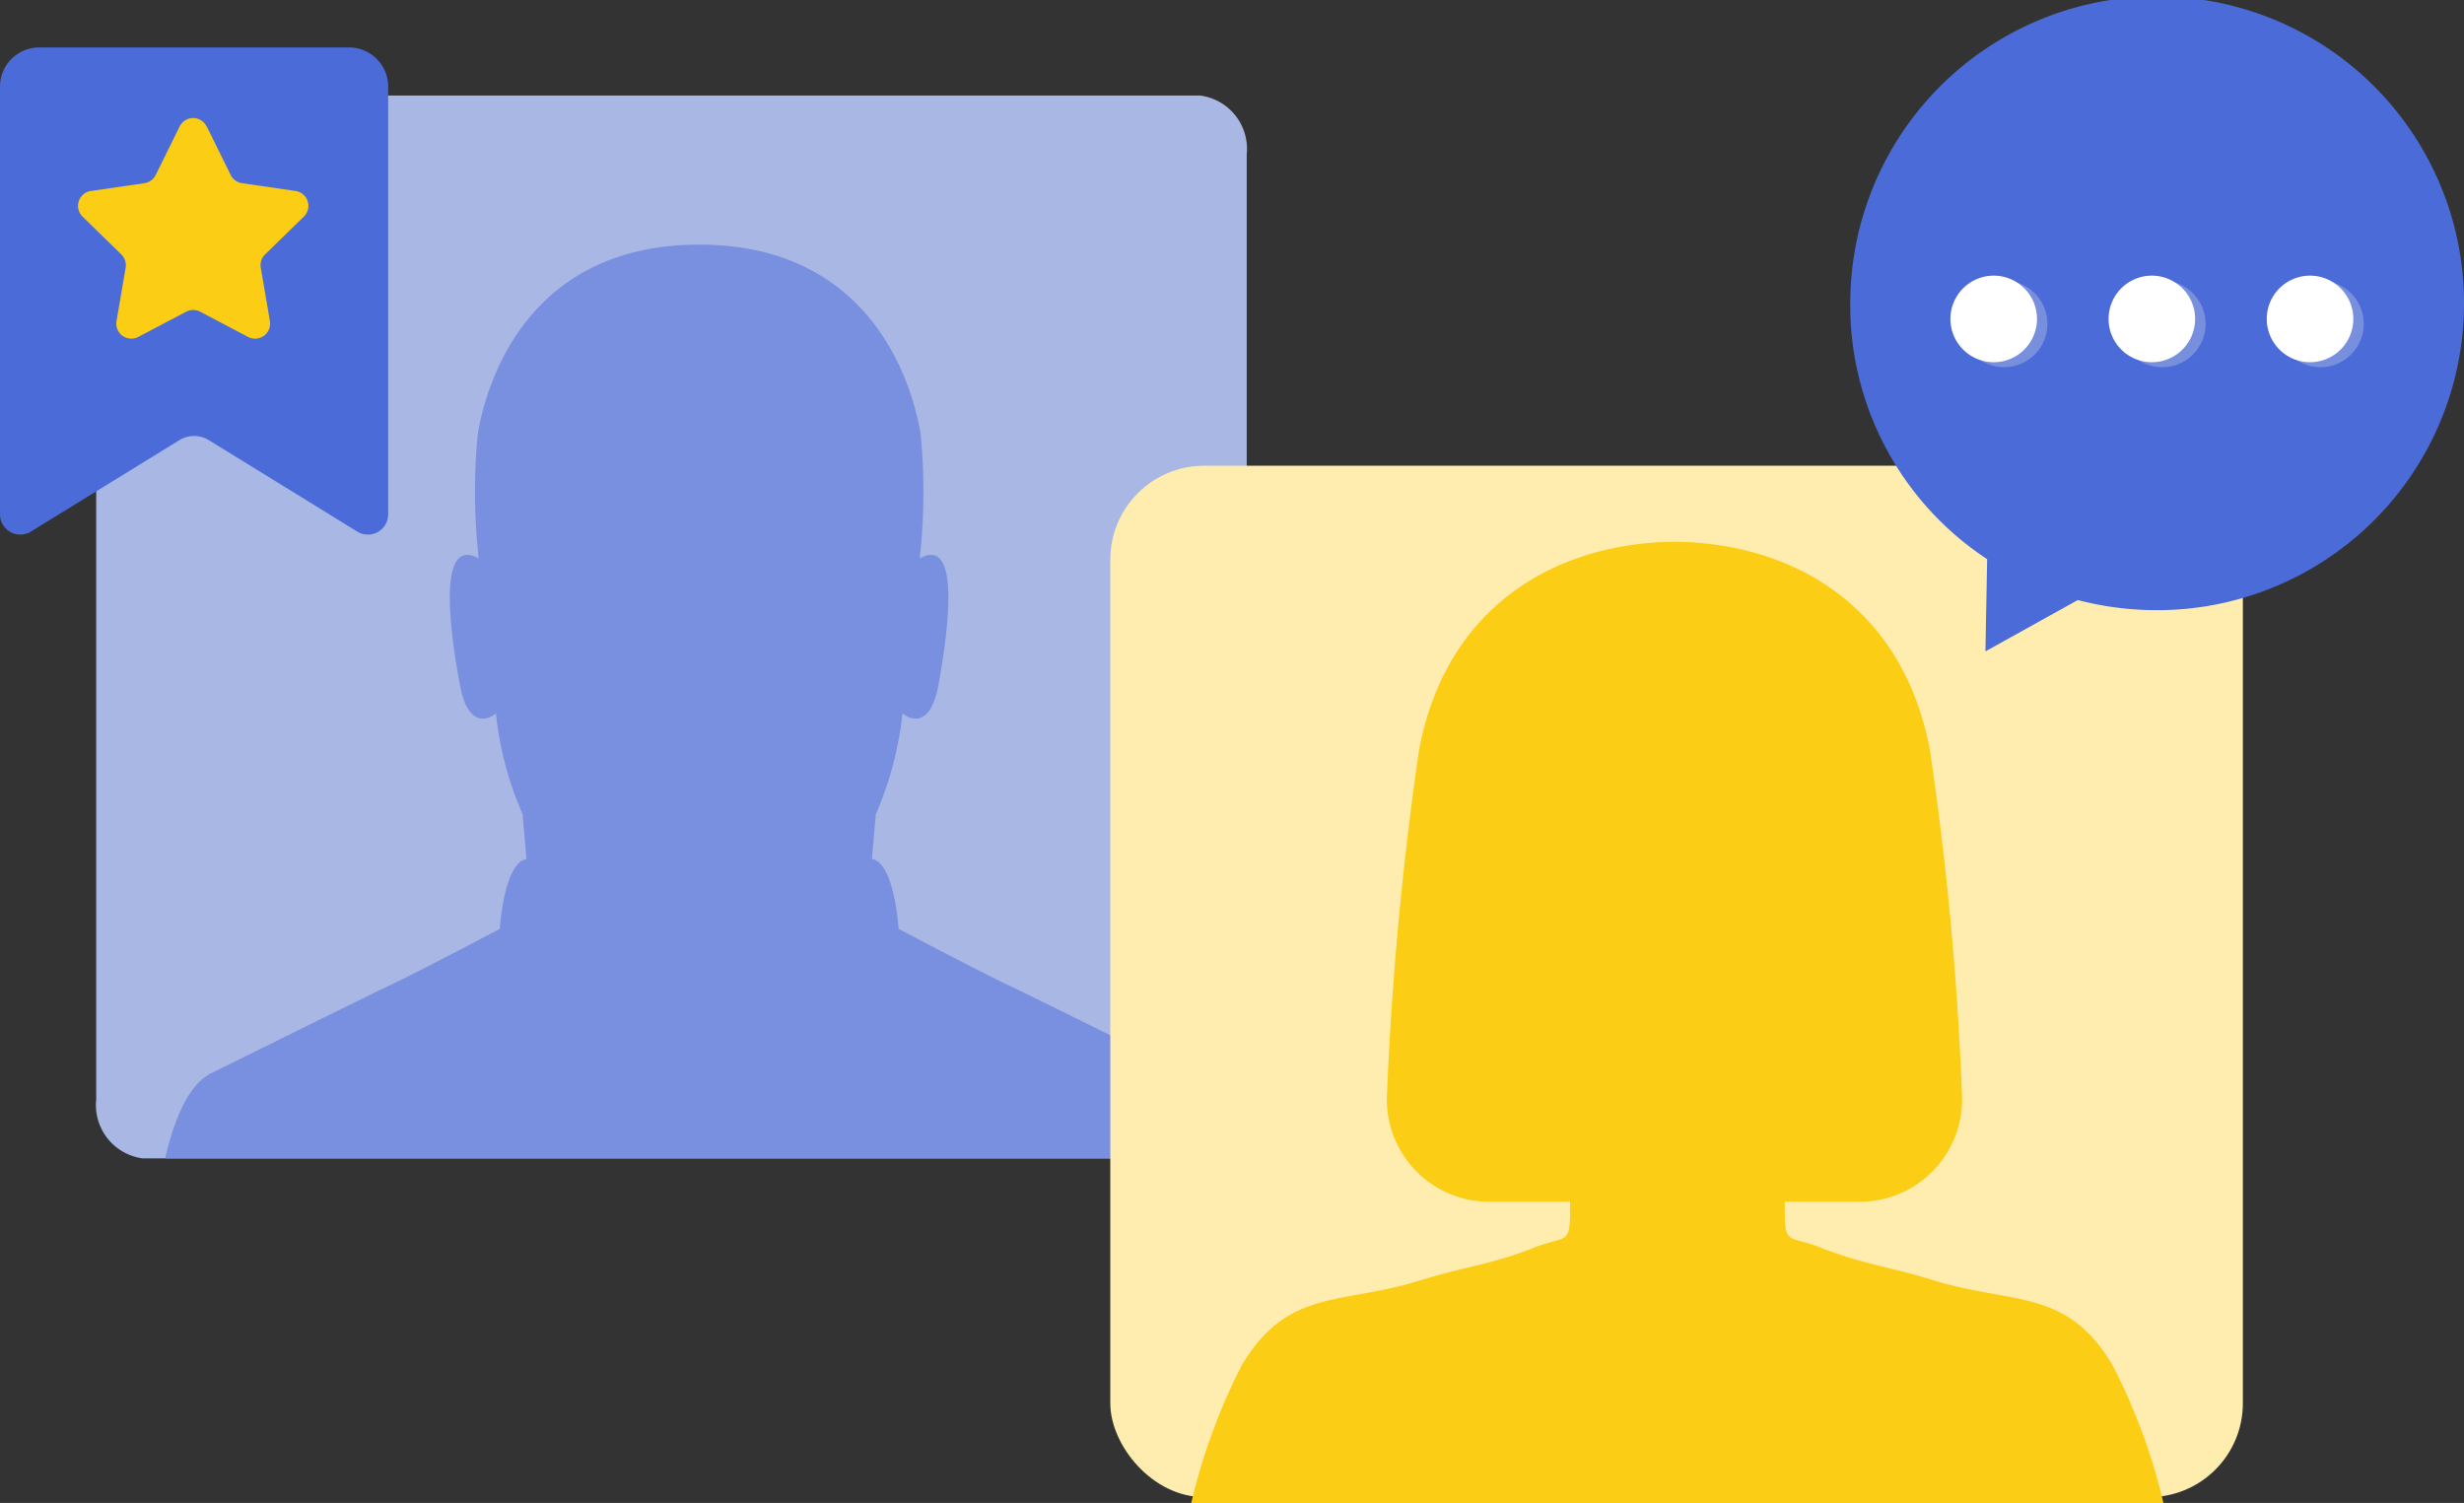 <svg xmlns="http://www.w3.org/2000/svg" width="122.163" height="74.517" viewBox="0 0 122.163 74.517"><rect x="0" y="0" width="122.163" height="74.517" fill="#333333" stroke="none"/><g transform="translate(0 -2.225)"><path d="M59.5,6.962H7.08A2.666,2.666,0,0,0,4.769,9.876V56.743A2.666,2.666,0,0,0,7.08,59.658H59.5a2.666,2.666,0,0,0,2.312-2.915V9.876A2.666,2.666,0,0,0,59.5,6.962Z" fill="#b6c7f9" opacity="0.89"/><path d="M58.87,55.44c-2.741-1.347-7.627-3.778-9.046-4.452s-5.273-2.711-5.273-2.711-.193-3.269-1.322-3.466l.194-2.218A16.874,16.874,0,0,0,44.744,37.6s1.322,1.15,1.79-1.446,1.129-7.393-.935-6.243a29.891,29.891,0,0,0,.048-6.144c-.371-2.3-2.306-9.413-10.981-9.413s-10.61,7.113-10.981,9.413a29.9,29.9,0,0,0,.048,6.144c-2.08-1.15-1.419,3.647-.935,6.243.468,2.6,1.79,1.446,1.79,1.446a16.875,16.875,0,0,0,1.322,4.994l.194,2.218c-1.129.2-1.322,3.466-1.322,3.466s-3.854,2.037-5.273,2.711-6.305,3.1-9.046,4.452C9.333,56,8.623,57.773,8.188,59.662H61.144C60.708,57.773,60,56,58.87,55.44Z" fill="#7990e0"/><rect width="56.151" height="51.137" rx="4.653" transform="translate(55.048 25.316)" fill="#ffedb0"/><path d="M95.885,65.707c-2.183-.68-3.535-.8-5.619-1.626-1.678-.664-1.808,0-1.775-2.273h3.762a5.073,5.073,0,0,0,5.017-5.376,157.667,157.667,0,0,0-1.58-16.975c-1.287-7-6.564-10.255-12.525-10.371h-.293c-5.961.116-11.239,3.369-12.525,10.371a166,166,0,0,0-1.58,16.975,5.073,5.073,0,0,0,5.017,5.376h4.056c.033,2.273-.1,1.61-1.775,2.273-2.069.83-3.469.946-5.652,1.626-3.909,1.228-6.548.365-8.844,4.2a30.025,30.025,0,0,0-2.508,6.837h48.2a29.524,29.524,0,0,0-2.524-6.837C102.449,66.072,99.811,66.918,95.885,65.707Z" fill="#fccd15"/><path d="M9.621,4.577H1.94A1.943,1.943,0,0,0,0,6.517V27.726a1.006,1.006,0,0,0,1.532.856l7.354-4.531a1.4,1.4,0,0,1,1.474,0l7.354,4.531a1.006,1.006,0,0,0,1.532-.856V6.517a1.941,1.941,0,0,0-1.94-1.94Z" fill="#4a6bd8"/><path d="M10.25,8.494,11.437,10.9a.753.753,0,0,0,.562.408l2.653.386a.745.745,0,0,1,.412,1.272l-1.922,1.874a.736.736,0,0,0-.213.658l.452,2.646a.745.745,0,0,1-1.081.786l-2.374-1.25a.749.749,0,0,0-.695,0l-2.374,1.25a.745.745,0,0,1-1.08-.786L6.229,15.5a.749.749,0,0,0-.213-.658L4.094,12.966a.746.746,0,0,1,.412-1.272l2.653-.386a.753.753,0,0,0,.562-.408L8.908,8.494a.743.743,0,0,1,1.334,0Z" fill="#fccd15"/><path d="M91.736,17.075a15.215,15.215,0,1,1,14.934,15.4,15.388,15.388,0,0,1-3.654-.5l-4.579,2.544.084-4.57A15.069,15.069,0,0,1,91.736,17.075Z" fill="#4a6bd8"/><path d="M107.205,20.431a2.146,2.146,0,1,0-2.145-2.146A2.145,2.145,0,0,0,107.205,20.431Z" fill="#778fdd"/><path d="M115.047,20.431a2.146,2.146,0,1,0-2.146-2.146A2.146,2.146,0,0,0,115.047,20.431Z" fill="#778fdd"/><path d="M99.364,20.431a2.146,2.146,0,1,0-2.146-2.146A2.146,2.146,0,0,0,99.364,20.431Z" fill="#778fdd"/><path d="M106.687,20.184a2.146,2.146,0,1,0-2.146-2.146A2.146,2.146,0,0,0,106.687,20.184Z" fill="#fff"/><path d="M114.529,20.184a2.146,2.146,0,1,0-2.145-2.146A2.146,2.146,0,0,0,114.529,20.184Z" fill="#fff"/><path d="M98.846,20.184A2.146,2.146,0,1,0,96.7,18.038,2.146,2.146,0,0,0,98.846,20.184Z" fill="#fff"/></g></svg>
